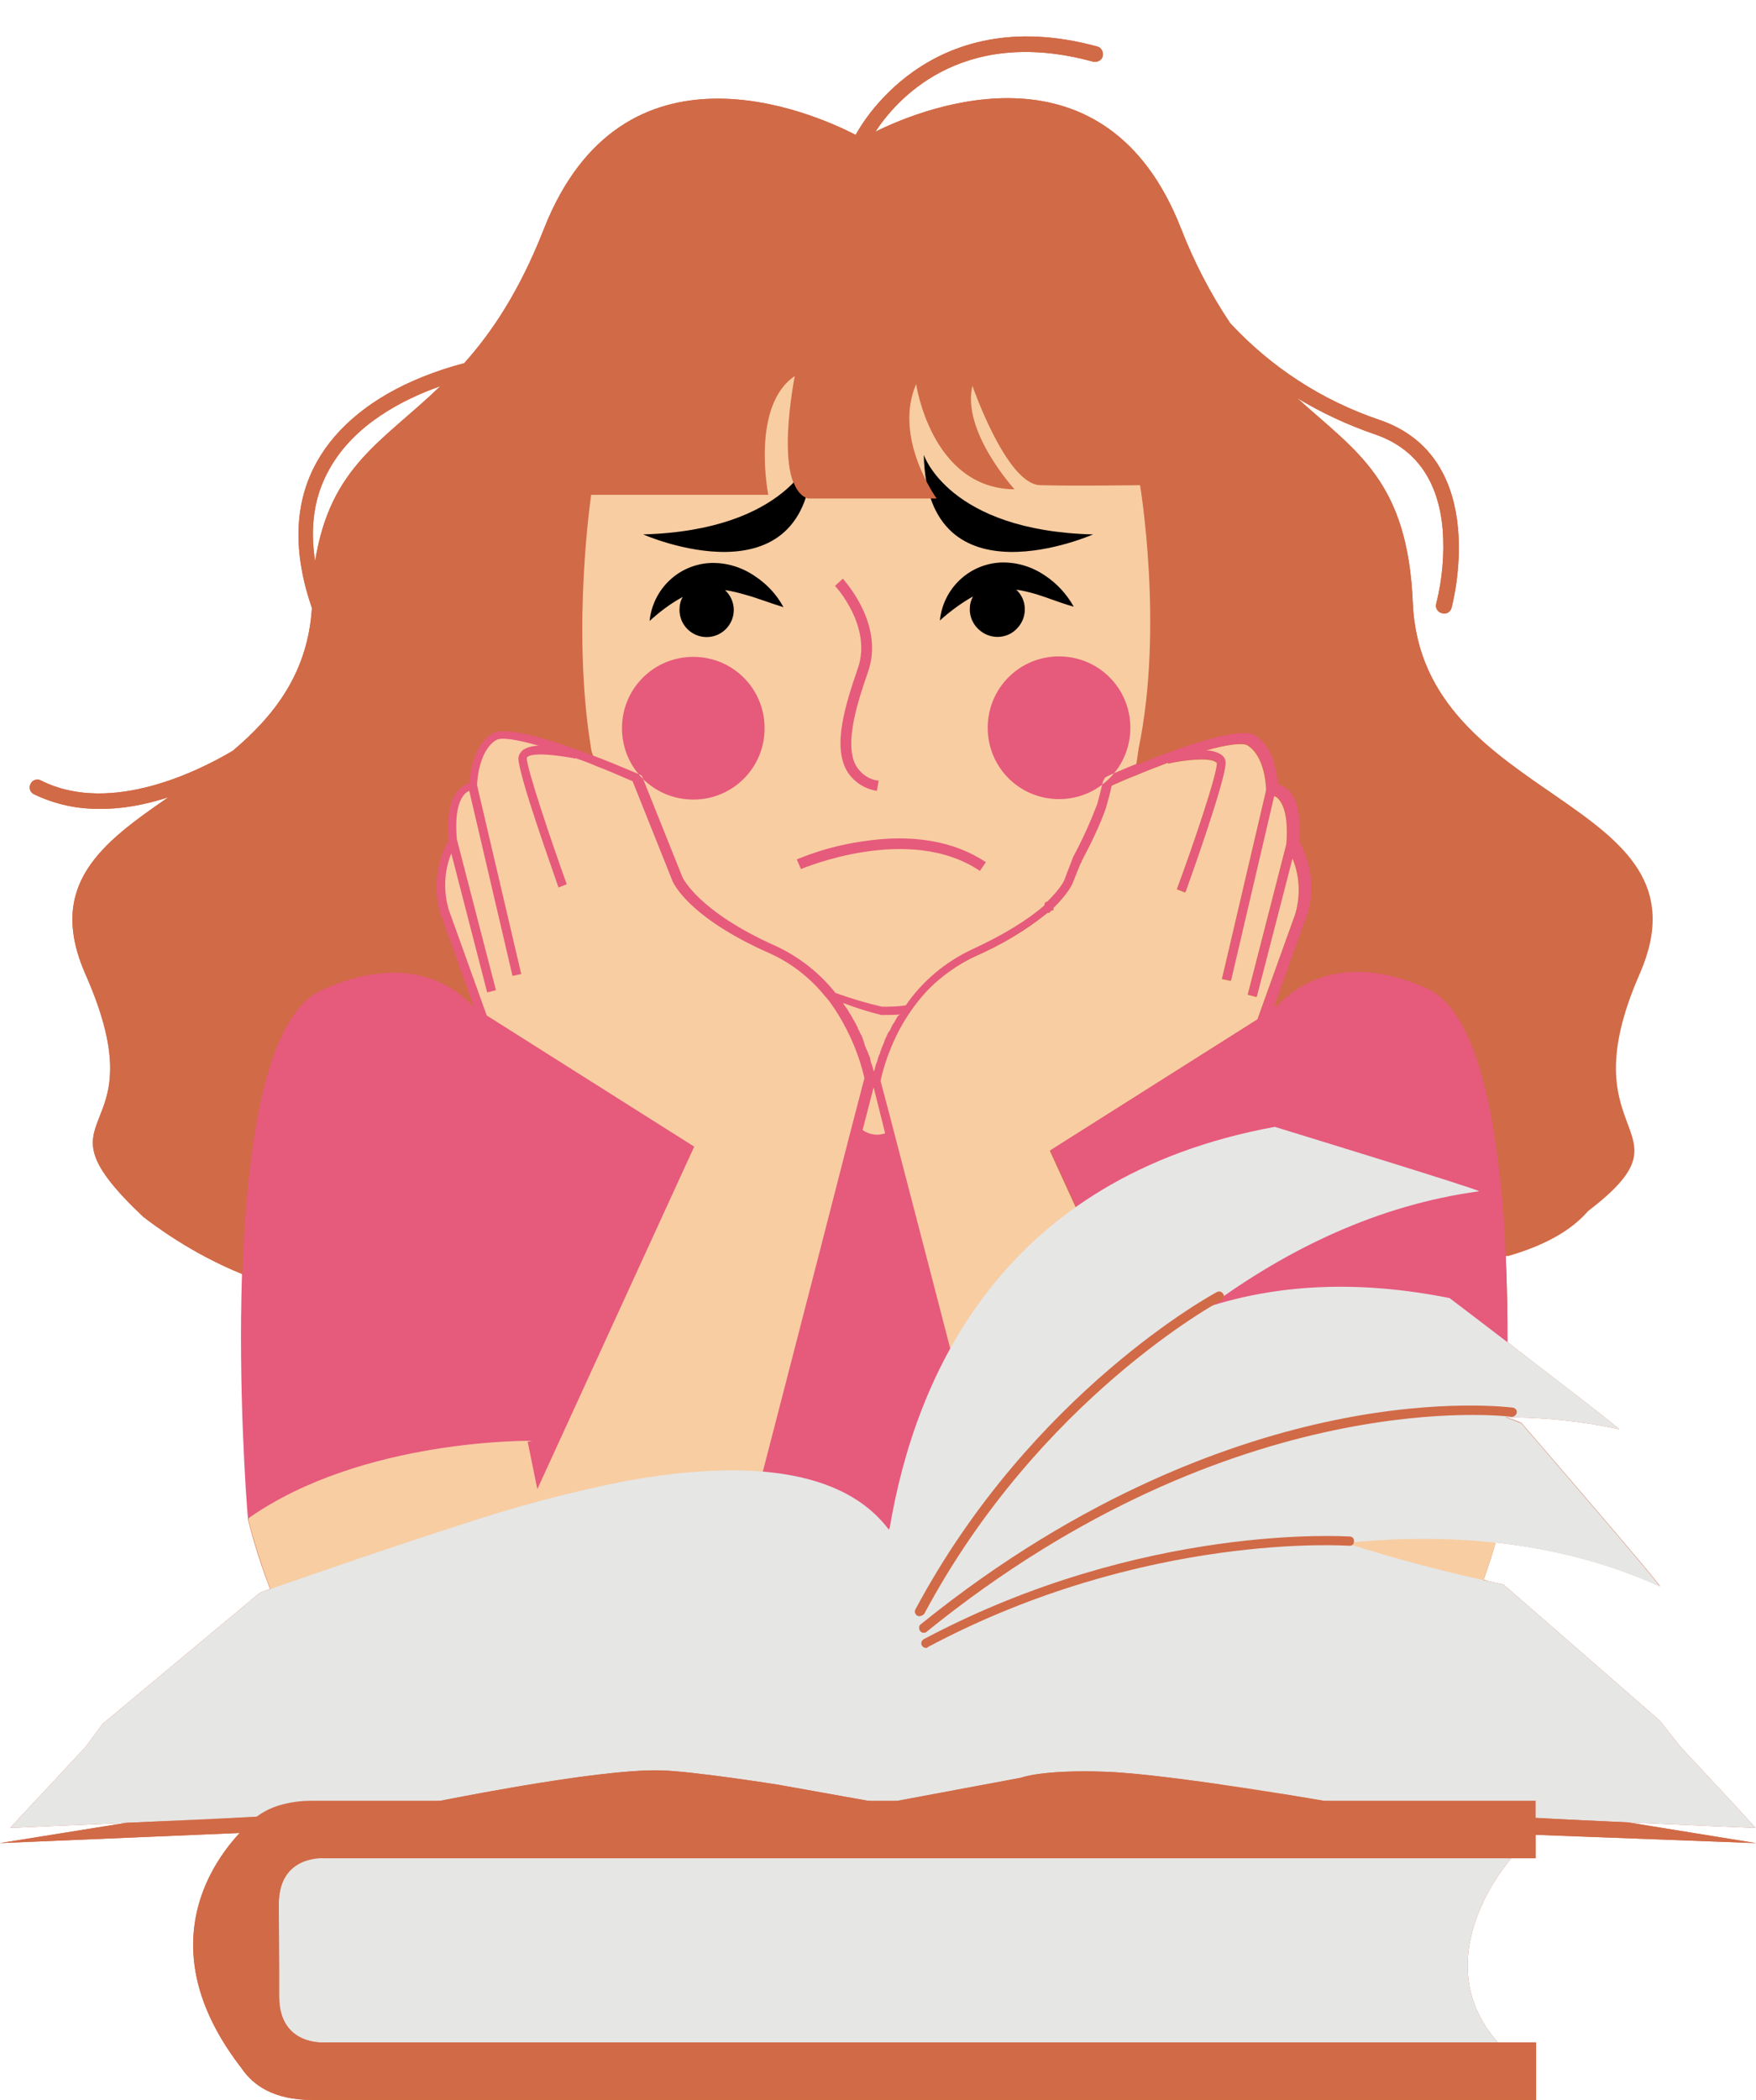 <?xml version="1.0" encoding="UTF-8" standalone="no"?><svg xmlns="http://www.w3.org/2000/svg" xmlns:xlink="http://www.w3.org/1999/xlink" fill="#000000" height="456.2" preserveAspectRatio="xMidYMid meet" version="1" viewBox="-1.0 -5.7 381.7 456.2" width="381.7" zoomAndPan="magnify"><g id="change1_1"><path d="M327.5,398h5.3v-5.1l47.9,1.8l-27.8-4.5c15.3,0.7,27.7,1.2,27.7,1.2l-5.1-5.6l-4.4-4.7l-1.1-1.2l-5.7-6.1 l-1.5-1.9l-3-3.8l-34-29.6c-1.5-0.3-2.9-0.6-4.3-1c1.1-3.1,2-5.9,2.6-8.1c12.1,1.3,24.2,4.3,35.7,9.5c0.9,0.4-30.1-35.5-30.1-35.5 c-1.2-0.5-2.2-0.9-3.4-1.2v0c8.3,0,16.5,0.8,24.6,2.6c0.6,0.1-13.4-10.6-24.2-18.9c0-6-0.1-12.3-0.4-18.7c7.7-2.2,13.7-5.4,17.5-9.8 c24.2-18.5-5-14.8,11.3-51.7c17-38.4-47.1-36.4-49-80.4C305,98.7,293.9,92.5,281,80.8c5.3,3.2,10.9,5.8,16.7,7.8 c9,3,14,10.1,14.9,20.8c0.4,5.4-0.1,10.8-1.4,16c-0.3,0.9,0.3,1.9,1.2,2.1c0.2,0,0.3,0.1,0.5,0.1c0.8,0,1.4-0.5,1.6-1.2 c0.1-0.3,8.9-32.6-15.7-40.9c-12.4-4.2-23.5-11.4-32.4-21c-4.3-6.4-7.9-13.4-10.7-20.6c-16.3-41.6-55.1-26.6-66.4-21 c4.1-6.3,18.1-23.2,47.3-15.2c0.9,0.2,1.9-0.3,2.1-1.2c0.2-0.9-0.3-1.9-1.2-2.1c-37-10.1-51.9,18.1-52.5,19.2 c-9.3-4.8-50.7-23-67.8,20.5c-5.3,13.5-11.3,22.4-17.3,29.1c-3.1,0.8-6.1,1.8-9.1,3c-10.7,4.3-18.6,10.7-22.9,18.4 c-5,8.9-5.3,19.6-1.1,31.8c-0.9,14.2-8.3,23.5-17.2,31c-6.9,4.1-26.4,14.1-41.6,6.5c-0.8-0.5-1.9-0.2-2.3,0.6 c-0.5,0.8-0.2,1.9,0.6,2.3c0.1,0,0.1,0.1,0.2,0.1c4.4,2.1,9.3,3.2,14.2,3.1c4.8,0.1,9.9-0.9,14.9-2.5c-14.4,9.9-26.6,19-18,38.5 c16.6,37.6-13.2,28.4,12.7,52.8c0,0,0,0,0.1,0c0,0,0,0,0.1,0.1c0,0,0.1,0,0.1,0.1c1.5,1.1,9.7,7.5,21.1,12.1 c-0.8,24.4,0.9,47.8,1.3,52.8c0,0,0,0-0.1,0v0.5c0.4,1.6,1.9,7.6,4.8,15.1c-1.4,0.5-2.2,0.8-2.2,0.8l-34.2,28.5l-3.7,5l-6.8,7.3 l-4.4,4.7l-5.2,5.6c0,0,11-0.5,25.1-1.1h0.1L-1,394.7l52.1-2.2C47,396.9,41,405.3,41,416.8c0,7.7,2.7,16.7,10.5,26.8 c2.5,3.7,7,6.9,15.4,6.9h266V438h-8.3C308.3,419.6,327.4,398.1,327.5,398z M54.7,389c-7.6,0.4-15.7,0.8-23.2,1.1 C39,389.7,47.1,389.3,54.7,389C54.7,388.9,54.7,389,54.7,389z M67.5,116.2c-1.2-7.4-0.2-14.2,3.1-20c5.4-9.7,15.9-15.1,24.1-18 C82.3,90.2,70.8,95.5,67.5,116.2z" fill="#d16a46"/></g><g id="change2_1"><path d="M325.4,324.6c0,0-20.2,89.1-76.8,49.1c-10.2-7.2-18.8-16.6-25-27.4c-0.1-0.1-0.1-0.2-0.2-0.3l0.6-0.3 c-4.1-7.1-7.2-14.7-9.3-22.6L192,235.6l-1.7-6.4c0.4-1.9,1-3.8,1.6-5.5l0.4-1c1-2.6,2.3-5.2,3.8-7.5c0.3-0.4,0.5-0.8,0.8-1.2 c1.8-2.6,3.8-4.9,6.2-6.9c2.4-2,5-3.7,7.8-5c5.7-2.5,11-5.6,15.8-9.5h0.4l0.3-0.4l0.1-0.1h0.4v-0.5c3.2-3.1,4.1-5.2,4.1-5.2l1.8-4.5 l0.2-0.2v-0.2c2-3.8,3.9-7.6,5.3-11.6c0.4-1.5,0.9-3.1,1.2-4.7l0.1-0.1v-0.1c1.8-0.8,3.6-1.6,5.2-2.2v0c2.6-1.1,5-2,7.1-2.8v0.2 c3.5-0.8,9.1-1.4,10.4-0.3c0.2,0.1,0.2,0.2,0.2,0.2c0.1,2.3-5.2,18-8.7,27.4l1.8,0.7c0.9-2.5,8.9-24.8,8.7-28.2c0-0.7-0.4-1.3-1-1.7 c-1-0.6-2.2-0.9-3.4-0.9c5.3-1.5,8.3-1.7,9.2-1.2c3.8,2.3,4.1,8.8,4.1,9.8l-9.6,41l1.9,0.4l9.4-40.2c0.4,0.2,0.7,0.3,1,0.7 c1,1.1,2.2,3.7,1.7,9.8l-8.4,32.7l1.9,0.5l7.8-30.2c1.6,3.8,1.8,8,0.7,12l-8.3,23.1l-45.1,28.5l34.1,74.5l2.1-10.3l-0.4-0.1l0-0.2 c0.4,0,0.9,0,1.5,0c3.1,0,9.3,0.2,17.1,1.3c0.3,0,0.7,0.1,1,0.1c0.3,0.1,0.7,0.1,1,0.1c0.4,0.1,0.9,0.2,1.4,0.2 c0.6,0.1,1.1,0.2,1.7,0.3c0.3,0.1,0.7,0.1,1,0.2c0.4,0.1,0.7,0.1,1,0.2c0.4,0.1,0.7,0.1,1.1,0.2c0.7,0.1,1.4,0.3,2.2,0.5 c10.8,2.4,22.9,6.5,33,13.6c0,0,0-0.1,0-0.2C325.2,324.4,325.3,324.5,325.4,324.6z M180,210.6c-3.4-4.4-7.8-7.9-12.8-10.1 c-17.7-8-20.7-15.4-20.7-15.4l-8.7-21.8c0,0-0.6-0.3-1.6-0.7c-1.7-0.7-4.5-1.9-7.8-3.2c-8.1-3.1-18.9-6.8-21.8-5.2 c-4.6,2.7-4.6,10.8-4.6,10.8s-5.5-0.4-4.5,11.8c-2.7,4.5-3.4,10-1.9,15.1l8.4,23.3l44.7,28.2l-32.4,70.9l-1.5-7.2 c0,0-37-0.6-61.8,16.9v0.5c1.7,6.7,22.5,87,76.7,48.7c10-7.1,18.3-16.2,24.6-26.8c4.4-7.3,7.6-15.3,9.8-23.5l21.3-82.6l2.8-11 l0.1-0.5C187,222.1,184.1,215.9,180,210.6z M246.8,99.6c0,0-14.5,0.2-21.8,0s-14.7-21.7-14.7-21.7c-2.5,9.9,9.1,22.6,9.1,22.6 c-18.1-0.2-21.3-23-21.3-23c-5.2,11.8,4.4,25,4.4,25h-28c-7.6-2.6-2.7-26.7-2.7-26.7c-9.8,6.4-5.9,25.9-5.9,25.9h-38.5 c0,0-4.2,28.2-0.2,54c0.1,0.4,0.1,0.8,0.2,1.2c0.1,1,0.4,1.3,0.4,1.3l0,0.1l0.5,1c3.3,1.3,6.2,2.5,7.8,3.2c1,0.4,1.6,0.7,1.6,0.7 l8.7,21.8c0,0,3,7.4,20.7,15.4c5.1,2.3,9.4,5.8,12.8,10.1c4,5.3,6.9,11.4,8.3,18l-0.1,0.5c0,0.2,0.1,0.4,0.1,0.5l-3.4,13.2 c2.4,2,5.7,2.4,8.4,1l-3.5-13.4c1.2-5.4,3.1-10.5,5.9-15.3c0.2,0,0.3,0,0.5-0.1c0.3-0.4,0.5-0.8,0.8-1.2c1.8-2.6,3.8-4.9,6.2-6.9 c2.4-2,5-3.7,7.8-5c5.7-2.5,11-5.6,15.8-9.5h0.4l0.3-0.4l0.1-0.1h0.4v-0.5c3.2-3.1,4.1-5.2,4.1-5.2l1.8-4.5l0.2-0.2v-0.2 c2-3.8,3.9-7.6,5.3-11.6c0.4-1.5,0.9-3.1,1.2-4.7l0.1-0.1v-0.1c1.8-0.8,3.6-1.6,5.2-2.2v0c0.1-0.8,0.1-1.5,0.2-2.3 c0-0.2,0.1-0.3,0.1-0.5l0.4-2.8C252,130.5,246.8,99.6,246.8,99.6z" fill="#f8cda2"/></g><g id="change3_1"><path d="M224.3,123.4c-1.4-0.4-2.9-0.8-4.4-1c2.4,2.2,2.5,6,0.2,8.4c-2.2,2.4-6,2.5-8.4,0.2c-1.2-1.1-1.9-2.7-1.9-4.3 c0-1,0.2-1.9,0.7-2.8l-0.4,0.2c-2.4,1.4-4.7,3.1-6.8,5c0.7-6.9,6.3-12.3,13.3-12.6c3.4-0.1,6.7,0.9,9.5,2.8c2.6,1.7,4.8,4.1,6.3,6.8 C229.5,125.3,226.9,124.2,224.3,123.4z M169.3,126.2c-1.5-2.8-3.7-5.1-6.3-6.8c-2.8-1.9-6.1-2.9-9.5-2.8c-7,0.3-12.6,5.7-13.3,12.6 c2.1-1.9,4.3-3.6,6.8-5l0.4-0.2c-0.5,0.8-0.7,1.8-0.7,2.8c0,3.3,2.7,5.9,5.9,5.9c3.3,0,5.9-2.7,5.9-5.9c0-1.6-0.7-3.2-1.9-4.3 c1.5,0.2,3,0.6,4.4,1C163.6,124.2,166.3,125.3,169.3,126.2z M236.6,110.4c-31.4-0.8-36.8-17.3-36.8-17.3 C200.5,126.3,236.6,110.4,236.6,110.4L236.6,110.4z M175.6,93.1c0,0-5.4,16.4-36.8,17.3C138.8,110.4,174.9,126.3,175.6,93.1 L175.6,93.1z" fill="inherit"/></g><g id="change4_1"><path d="M326.3,267.1c-0.2-5.6-0.6-11.1-1.2-16.5c-2.1-20.1-6.7-37.6-16.2-41.7c-18.6-8.2-28.9-0.3-33,4.2l7.3-20.3 c1.6-5.2,0.9-10.9-1.8-15.7c0.4-5.4-0.3-9.2-2.4-11.2c-0.6-0.6-1.3-1-2.2-1.2c-0.2-2.3-1-8.3-5.1-10.7c-3.6-2.2-17.2,2.8-25.8,6.3 c-2.5,1-4.5,1.9-5.7,2.4c-0.2,0.1-0.4,0.2-0.6,0.3l-0.4,0.2l-0.3,0.6l-0.1,0.1l-0.1,0.3v0.1c-0.4,1.7-0.8,3.2-1.2,4.7 c-1.5,3.9-3.2,7.7-5.2,11.4l-2,5.2c0,0-0.8,1.8-3.7,4.6h-0.2l-0.3,0.3L226,191c-3.8,3.3-9.1,6.5-15.6,9.5 c-5.8,2.7-10.9,6.9-14.5,12.2c-1.8,0.3-3.4,0.3-5.2,0.3c-3.4-0.8-6.8-1.8-10.1-3c-3.5-4.4-8-7.9-13-10.2 c-17-7.6-20.1-14.8-20.2-14.8l-8.9-22.2l-0.4-0.2l-1.6-0.7c-0.2-0.1-0.3-0.1-0.5-0.2c-2.4-1-5.2-2.2-8.2-3.3 c-8.9-3.4-18.8-6.5-21.8-4.8c-4.1,2.4-4.9,8.5-5.1,10.8c-0.8,0.3-1.6,0.7-2.1,1.3c-2,2-2.8,5.8-2.4,11.2c-2.7,4.8-3.3,10.5-1.8,15.7 l7.3,20.4c-4-4.4-14.2-12-32.9-3.7c-9.8,4.3-14.3,22.8-16.3,43.7c-0.6,5.9-0.9,12.1-1.1,18.1c-0.8,25,0.9,48.8,1.3,53.1 c24.8-17.5,61.8-16.9,61.8-16.9l-1,0.2l2.1,10.3l24.7-53.9l9.4-20.5l-45.1-28.5l-8.3-23.1c-1.1-3.9-1-8.2,0.6-12.1l7.8,30.2l1.9-0.5 l-8.5-32.8c-0.5-6,0.6-8.6,1.7-9.8c0.3-0.3,0.6-0.5,1-0.7l9.4,40.2l1.9-0.4l-9.6-41c0-0.9,0.4-7.5,4.1-9.8c1.1-0.7,4.4-0.2,9.3,1.2 c-1.2,0-2.4,0.3-3.4,0.9c-0.5,0.4-0.9,1-1,1.7c-0.2,3.4,7.9,25.7,8.7,28.2l1.8-0.7c-3.4-9.4-8.7-25.2-8.7-27.4c0-0.1,0-0.1,0.2-0.3 c1.3-1,6.9-0.3,10.4,0.4V159c1.5,0.5,3.1,1.1,4.7,1.8c2.1,0.8,4.2,1.7,6.5,2.7l1.2,0.5l8.6,21.5c0.1,0.4,3.3,8,21.2,15.9 c4.7,2.1,8.9,5.4,12.1,9.4l0.3,0.3c0.4,0.5,0.8,1,1.2,1.6c3.3,4.8,5.7,10.2,7,15.8l-3.1,11.9l-6.5,25.3l-14.6,56.5 c-2.1,8.2-5.3,16-9.6,23.2l1.8,1c0.1-0.2,0.2-0.3,0.3-0.5H222c0.1,0.2,0.2,0.3,0.3,0.5l1.2-0.6l0.6-0.3c-4.1-7.1-7.2-14.7-9.3-22.6 l-14.4-55.5l-8.3-31.9l-1.7-6.4c0.4-1.9,1-3.8,1.6-5.5l0.4-1c1-2.6,2.3-5.2,3.8-7.5c0.3-0.4,0.5-0.8,0.8-1.2 c1.8-2.6,3.8-4.9,6.2-6.9c2.4-2,5-3.7,7.8-5c5.7-2.5,11-5.6,15.8-9.5h0.4l0.3-0.4l0.1-0.1h0.4v-0.5c3.2-3.1,4.1-5.2,4.1-5.2l1.8-4.5 l0.2-0.2v-0.2c2-3.8,3.9-7.6,5.3-11.6c0.4-1.5,0.9-3.1,1.2-4.7l0.1-0.1v-0.1c1.8-0.8,3.6-1.6,5.2-2.2c2.6-1.1,5-2,7.1-2.8v0.2 c3.5-0.8,9.1-1.4,10.4-0.3c0.2,0.1,0.2,0.2,0.2,0.2c0.1,2.3-5.2,18-8.7,27.4l1.8,0.7c0.9-2.5,8.9-24.8,8.7-28.2c0-0.7-0.4-1.3-1-1.7 c-1-0.6-2.2-0.9-3.4-0.9c5.3-1.5,8.3-1.7,9.2-1.2c3.8,2.3,4.1,8.8,4.1,9.8l-9.6,41l1.9,0.4l9.4-40.2c0.4,0.2,0.7,0.3,1,0.7 c1,1.1,2.2,3.7,1.7,9.8l-8.4,32.7l1.9,0.5l7.8-30.2c1.6,3.8,1.8,8,0.7,12l-8.3,23.1l-45.1,28.5l12.2,26.5l21.9,47.9l2.1-10.3 l-0.4-0.1l-0.5-0.1c0,0,0.2,0,0.6-0.1c0.4,0,0.9,0,1.5,0c3.1,0,9.3,0.2,17.1,1.3c0.3,0,0.7,0.1,1,0.1c0.3,0.1,0.7,0.1,1,0.1 c0.4,0.1,0.9,0.2,1.4,0.2c0.5,0.1,1.1,0.2,1.7,0.3c0.3,0.1,0.7,0.1,1,0.2c0.4,0.1,0.7,0.1,1,0.2c0.4,0.1,0.7,0.1,1.1,0.2 c0.7,0.1,1.4,0.3,2.2,0.5c10.8,2.4,22.9,6.5,33,13.6c0,0,0-0.1,0-0.2C325.3,322.1,327.5,294.7,326.3,267.1z M190.5,214.8h0.2 c1.3,0,2.6,0,3.9-0.1l-0.4,0.3c-0.3,0.4-0.5,0.9-0.7,1.2c-0.1,0.2-0.2,0.3-0.4,0.6c-0.3,0.4-0.4,0.9-0.6,1.2 c-0.1,0.2-0.2,0.4-0.3,0.4c-0.3,0.5-0.5,1.1-0.8,1.7c-0.1,0.1-0.1,0.2-0.1,0.3c-0.2,0.4-0.3,0.9-0.5,1.2c-0.1,0.2-0.1,0.3-0.2,0.5 c-0.1,0.4-0.3,0.7-0.3,1c-0.1,0.1-0.1,0.3-0.2,0.4c-0.2,0.4-0.3,0.9-0.4,1.3c-0.2,0.4-0.3,0.8-0.4,1.1c0,0.1-0.1,0.2-0.1,0.4 c-0.1,0.3-0.1,0.5-0.2,0.7c0,0.1,0,0.1,0,0.2c0-0.2-0.1-0.4-0.2-0.5c0-0.1,0-0.1,0-0.2l-0.2-0.6c0-0.1,0-0.2-0.1-0.3 c-0.1-0.3-0.2-0.5-0.3-0.9v-0.3c-0.1-0.3-0.2-0.7-0.4-1c0-0.1-0.1-0.2-0.1-0.3c-0.1-0.3-0.2-0.6-0.4-0.9l-0.1-0.3 c-0.2-0.4-0.3-0.8-0.4-1.2l-0.1-0.3c-0.1-0.4-0.3-0.7-0.4-1.1l-0.2-0.3c-0.2-0.4-0.4-0.9-0.6-1.2v-0.1c-0.2-0.4-0.4-0.9-0.7-1.4 c-0.1-0.1-0.1-0.3-0.2-0.3l-0.6-1.1c-0.1-0.1-0.1-0.3-0.2-0.3c-0.3-0.4-0.5-1-0.9-1.4l-0.2-0.3c-0.2-0.3-0.4-0.5-0.4-0.7 C187.3,214.1,190.4,214.7,190.5,214.8z M186.5,239.8l2.4-9.3l2.5,10C189.8,241.1,187.9,240.8,186.5,239.8z M229.2,136.9 c8.6,0,15.5,6.9,15.5,15.5s-6.9,15.5-15.5,15.5s-15.5-6.9-15.5-15.5S220.6,136.9,229.2,136.9z M185.5,139.4 c-2.9,8.4-5.5,17-2.4,22.4c1.4,2.3,3.8,3.9,6.5,4.3l0.4-2.2c-2-0.2-3.8-1.4-4.9-3.2c-2.8-4.9,0.6-14.7,2.6-20.5 c3.6-10.3-5.2-19.8-5.5-20.2l-1.7,1.6C180.6,121.6,188.6,130.4,185.5,139.4z M212,183.5l1.3-1.9c-6.9-4.6-16.1-6.2-26.9-4.5 c-4.9,0.7-9.6,2-14.2,3.9l0.9,2.1C173.4,183,196.6,173.1,212,183.5z M149.7,137c8.6,0,15.5,6.9,15.5,15.5s-6.9,15.5-15.5,15.5 s-15.5-6.9-15.5-15.5S141.1,137,149.7,137z" fill="#e65a7c"/></g><g id="change5_1"><path d="M324.6,438h-255c0,0-10,0.9-10-10v-20.1c0-10.9,10-10,10-10h246.3l11.6,0.1C327.4,398.1,308.3,419.6,324.6,438z M375.5,385.8l-4.4-4.7l-1.1-1.2l-5.7-6.1l-1.5-1.9l-3-3.8l0,0l-34-29.6c-11.6-2.4-23-5.4-34.3-9c22.5-2.3,46.3-0.5,68.3,9.5 c0.9,0.4-30.1-35.5-30.1-35.5c-1.2-0.5-2.3-0.9-3.5-1.3c8.3,0,16.6,0.8,24.7,2.6c1,0.2-36.8-28.5-36.8-28.5 c-20.5-4.1-37.7-2.8-52.2,1.8c16.9-12.4,36.5-22,58.6-25c1-0.1-44.4-14-44.4-14c-59.5,10.9-78.2,54.4-83.7,87.1l0,0l-0.2,0.4 c-11.2-14.9-35.7-14.5-57.5-10.5c-12.1,2.4-24,5.6-35.7,9.5c-19,6.1-43.5,14.7-43.5,14.7l-34.2,28.5l-3.7,5l-6.8,7.3l-4.4,4.7 l-5.2,5.6c0,0,11-0.5,25.1-1.1c24.2-1.1,57.7-2.7,61.3-3.4c5.6-1.1,41.1-8.4,55-8c7.1,0.2,25.4,3.1,25.4,3.1l22.9,4.1l30-5.6 c0,0,4.5-1.8,18.4-1.3s49.3,6.5,55,7.7c3.4,0.7,34.6,2.2,58.5,3.3c15.4,0.7,27.8,1.2,27.8,1.2L375.5,385.8z" fill="#e6e6e5"/></g><g id="change1_2"><path d="M69.7,438c0,0-10,0.9-10-10v-6.1L59.6,408c0-10.9,10-10,10-10h263.2v-12.5h-266c-2.8,0-5.1,0.4-7.1,1 s-3.6,1.5-5,2.5l0,0c-0.3,0.2-0.5,0.4-0.7,0.6c0,0.1-0.1,0.1-0.1,0.1c-0.1,0.1-0.2,0.2-0.3,0.3c-0.6,0.6-1.5,1.4-2.5,2.5 c-6.8,7.3-19.1,26,0.4,51.1c2.5,3.7,7,6.9,15.4,6.9h266V438H69.7z M352.9,390.2c-6.4-0.3-13.3-0.6-20.1-1 c-18.5-0.9-35.9-1.8-38.4-2.3c-1.3-0.3-4-0.8-7.7-1.4c-12.7-2.2-36.5-5.9-47.3-6.3c-13.9-0.5-18.4,1.3-18.4,1.3l-26.8,5l-3.2,0.6 l-3.3-0.6l-19.6-3.5c0,0-18.3-2.9-25.4-3.1c-11-0.3-35.3,4.1-47.9,6.6c-3.4,0.7-5.9,1.2-7.1,1.4c-2.3,0.4-16.6,1.2-33,2.1 c-9.4,0.5-19.5,0.9-28.3,1.3L-1,394.7l52.1-2.2l65.7-2.8l44.7-2c0,0,28.2,16,55.5,0.7h0.1l115.7,4.5l47.9,1.8L352.9,390.2z M264.9,275.4c-0.3-0.5-0.9-0.7-1.4-0.4c-0.4,0.2-40.2,21.6-65.5,68.9c-0.3,0.5-0.1,1.1,0.4,1.4c0.2,0.1,0.3,0.1,0.5,0.1 c0.3,0,0.7-0.2,1-0.5c25-46.8,64.2-67.9,64.6-68.1C265,276.5,265.2,275.9,264.9,275.4z M327.9,300.1c-0.2,0-15.4-2.1-38.7,2.7 c-21.5,4.4-54.6,15.7-90.1,44.4c-0.4,0.3-0.4,1-0.1,1.4c0.2,0.3,0.5,0.4,0.8,0.4c0.2,0,0.4,0,0.6-0.2 c67.2-54.4,126.6-46.8,127.2-46.7c0.5,0,1-0.4,1.1-0.9C328.8,300.7,328.4,300.2,327.9,300.1z M292.4,328.1 c-0.4,0-44.8-3.1-92.6,22.3c-0.5,0.3-0.7,0.9-0.4,1.4c0.2,0.3,0.5,0.5,0.9,0.5c0.1,0,0.3,0,0.4-0.2c47.2-25.1,91.1-22,91.5-22 c0.6,0.1,1.1-0.3,1.1-0.9C293.4,328.6,293,328.1,292.4,328.1z M306.1,125.3C305,98.7,293.9,92.5,281,80.8c5.3,3.2,10.9,5.8,16.7,7.8 c9,3,14,10.1,14.9,20.8c0.4,5.4-0.1,10.8-1.4,16c-0.3,0.9,0.3,1.9,1.2,2.1c0.2,0,0.3,0.1,0.5,0.1c0.8,0,1.4-0.5,1.6-1.2 c0.1-0.3,8.9-32.6-15.7-40.9c-12.4-4.2-23.5-11.4-32.4-21c-4.3-6.4-7.9-13.4-10.7-20.6c-16.3-41.6-55.1-26.6-66.4-21 c4.1-6.3,18.1-23.2,47.3-15.2c0.9,0.2,1.9-0.3,2.1-1.2c0.2-0.9-0.3-1.9-1.2-2.1c-37-10.1-51.9,18.1-52.5,19.2 c-9.3-4.8-50.7-23-67.8,20.5c-5.3,13.5-11.3,22.4-17.3,29.1c-3.1,0.8-6.1,1.8-9.1,3c-10.7,4.3-18.6,10.7-22.9,18.4 c-5,8.9-5.3,19.6-1.1,31.8c-0.9,14.2-8.3,23.5-17.2,31c-6.9,4.1-26.4,14.1-41.6,6.5c-0.8-0.5-1.9-0.2-2.3,0.6 c-0.5,0.8-0.2,1.9,0.6,2.3c0.1,0,0.1,0.1,0.2,0.1c4.4,2.1,9.3,3.2,14.2,3.1c4.8,0.1,9.9-0.9,14.9-2.5c-14.4,9.9-26.6,19-18,38.5 c16.6,37.6-13.2,28.4,12.7,52.8c0,0,0,0,0.1,0c0,0,0,0,0.1,0.1c0,0,0.1,0,0.1,0.1c1.5,1.1,9.7,7.5,21.1,12.1 c0.2-6.1,0.5-12.2,1.1-18.1c2-20.9,6.5-39.4,16.3-43.7c18.6-8.3,28.8-0.7,32.9,3.7l-7.3-20.4c-1.5-5.2-0.9-10.9,1.8-15.7 c-0.4-5.4,0.3-9.2,2.4-11.2c0.5-0.6,1.3-1.1,2.1-1.3c0.2-2.3,1-8.4,5.1-10.8c3-1.7,13,1.4,21.8,4.8l0-0.1c0,0-0.3-0.4-0.4-1.3 c-0.1-0.4-0.1-0.8-0.2-1.2c-4-25.8,0.2-54,0.2-54h38.5c0,0-3.9-19.5,5.9-25.9c0,0-4.9,24.1,2.7,26.7h28c0,0-9.6-13.2-4.4-25 c0,0,3.2,22.8,21.3,23c0,0-11.6-12.7-9.1-22.6c0,0,7.4,21.5,14.7,21.7s21.8,0,21.8,0s5.2,30.9-0.1,57.4l-0.4,2.8 c0,0.2-0.1,0.3-0.1,0.5c8.5-3.5,22.2-8.5,25.8-6.3c4.1,2.4,4.9,8.5,5.1,10.7c0.9,0.2,1.6,0.6,2.2,1.2c2,2,2.8,5.8,2.4,11.2 c2.7,4.8,3.4,10.5,1.8,15.7l-7.3,20.3c4-4.5,14.3-12.4,33-4.2c9.4,4.1,14.1,21.6,16.2,41.7c0.6,5.4,1,11,1.2,16.5 c7.7-2.2,13.7-5.4,17.5-9.8c24.2-18.5-5-14.8,11.3-51.7C372.1,167.3,308,169.3,306.1,125.3z M67.5,116.2c-1.2-7.4-0.2-14.2,3.1-20 c5.4-9.7,15.9-15.1,24.1-18C82.3,90.2,70.8,95.5,67.5,116.2z" fill="#d16a46"/></g></svg>